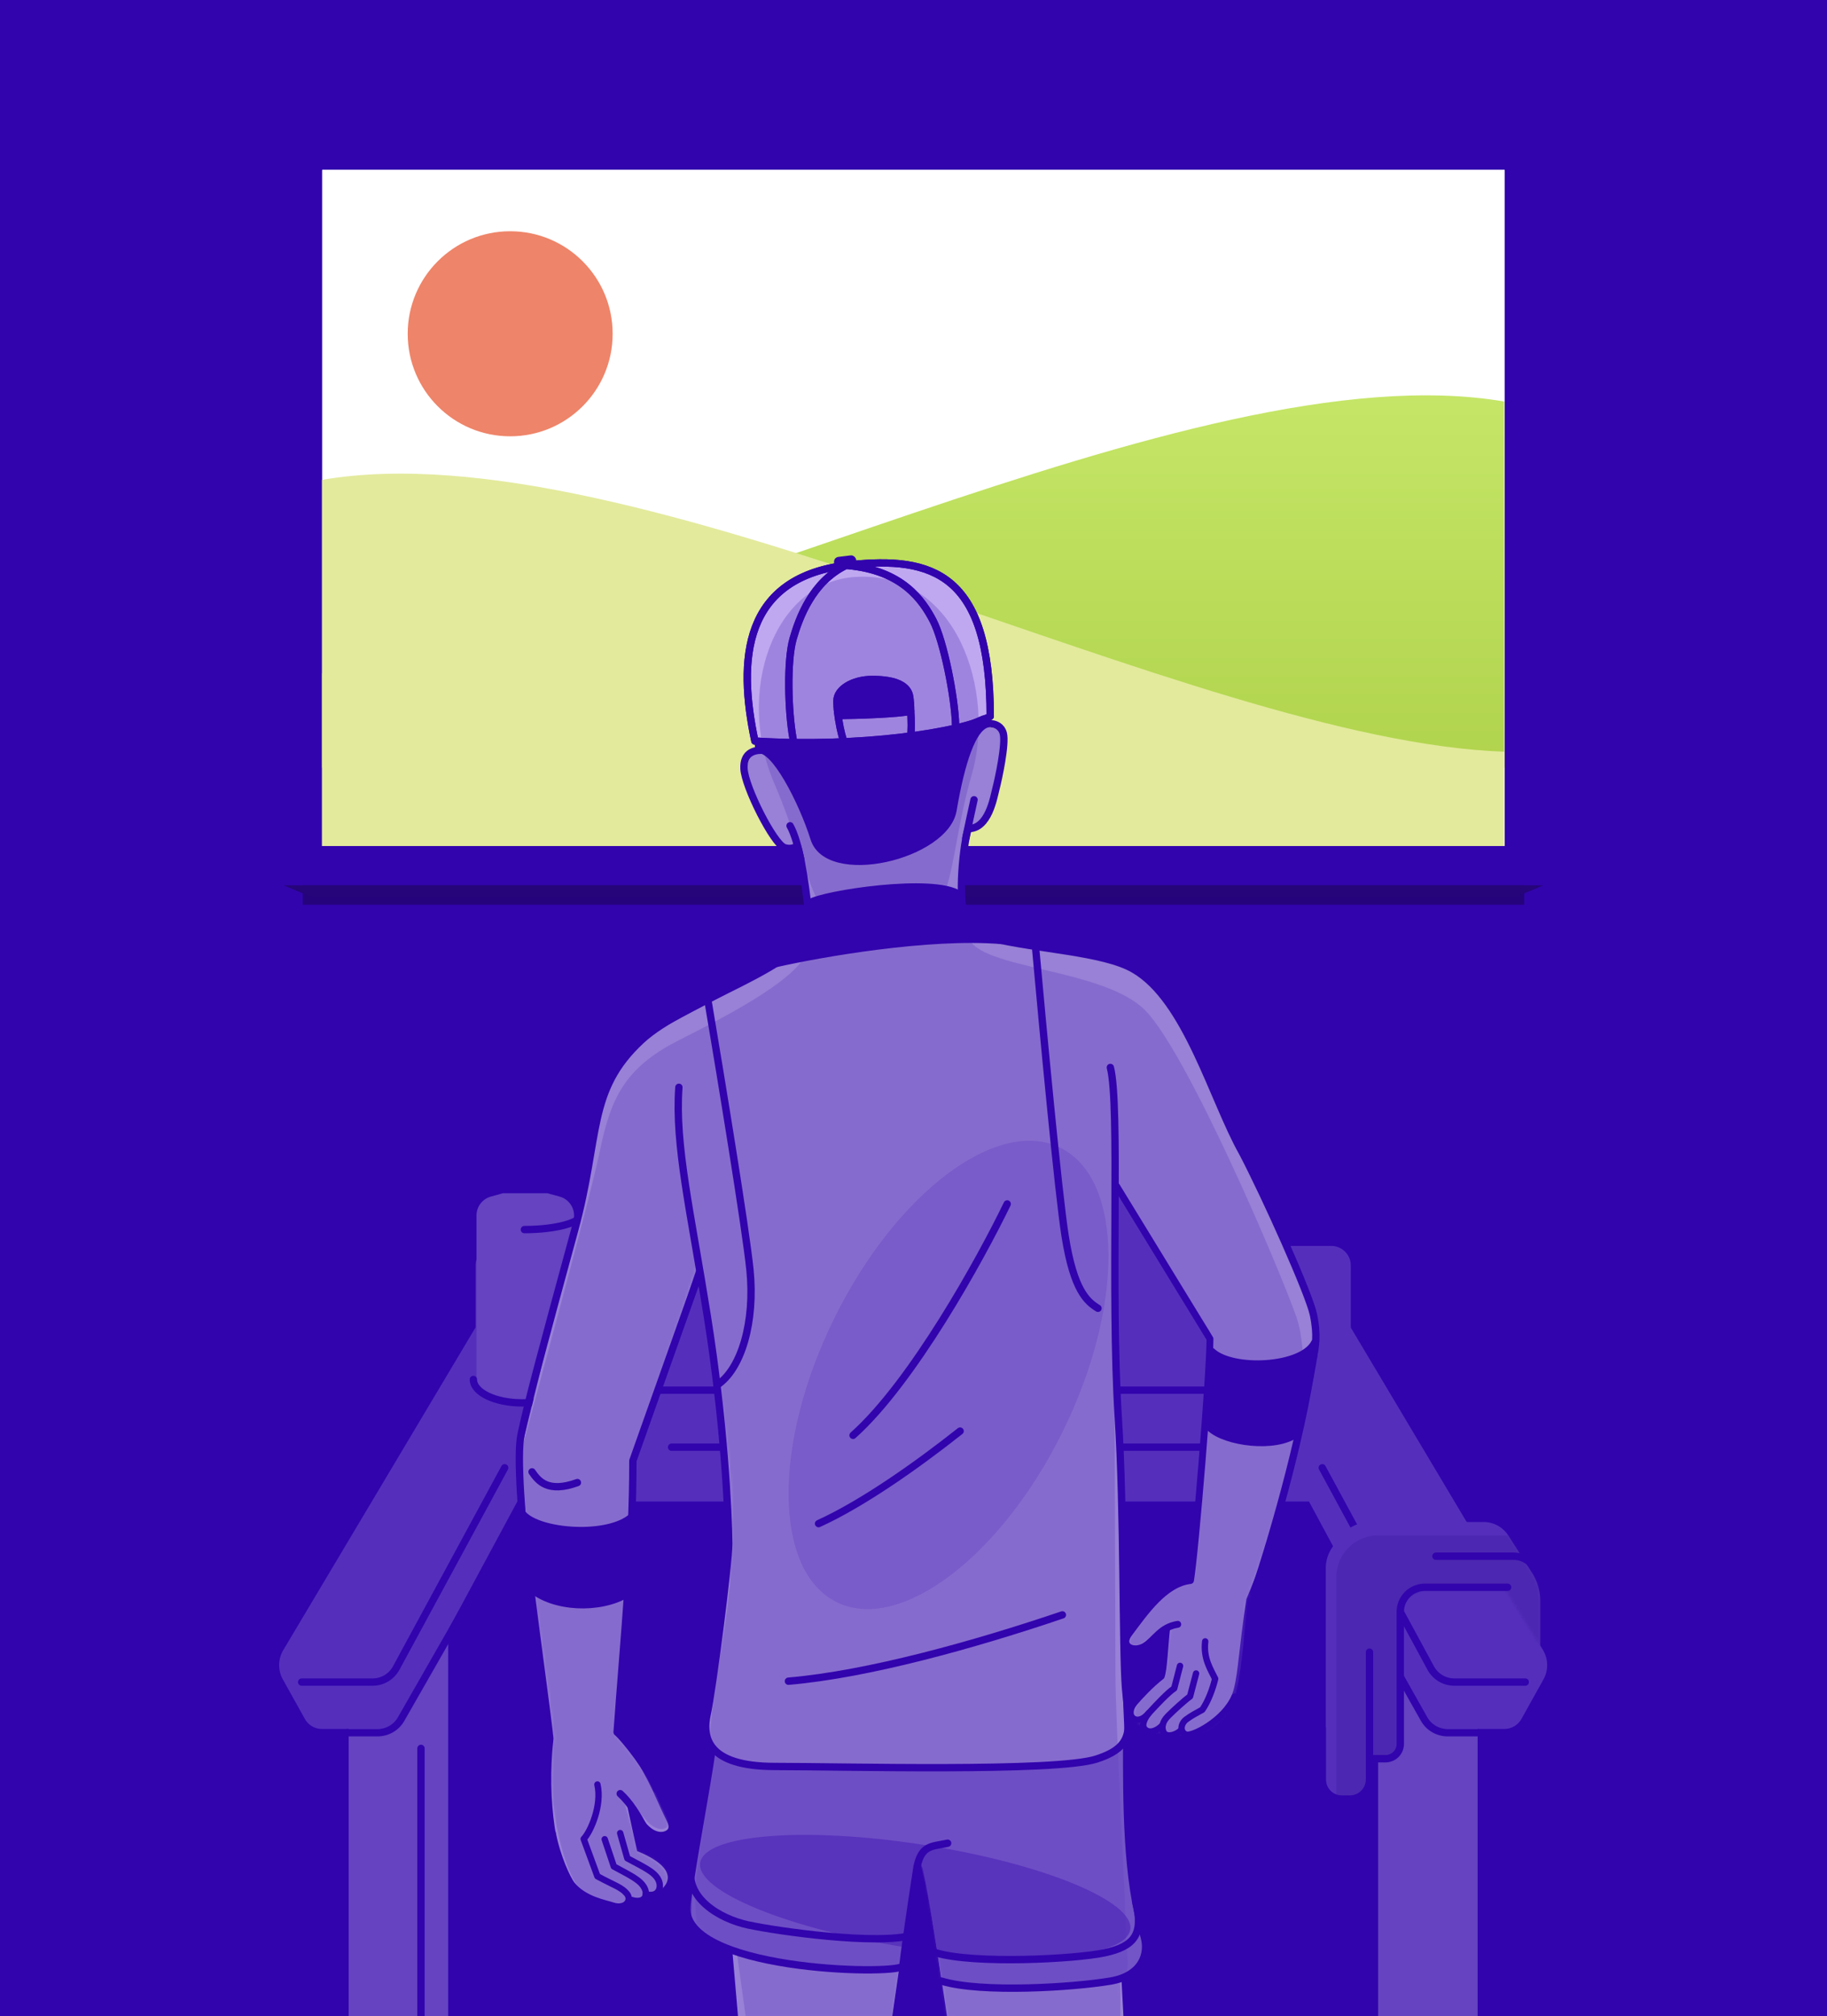<svg viewBox="0 0 671 740" fill="none" height="740" width="671" xmlns="http://www.w3.org/2000/svg">
  <path d="M0 0h671v740H0z" fill="#3204AD"></path>
  <g opacity=".5" filter="url(#a)">
    <path d="M111.192 55.191h448.616v276.901H111.192z" fill="#16024D"></path>
  </g>
  <path d="M104 324.9h463l-10.788 4.496H114.788L104 324.9Z" fill="#250579"></path>
  <path d="M104 47.999h463V324.9H104z" fill="#3204AD"></path>
  <g opacity=".5" filter="url(#c)" clip-path="url(#b)">
    <path d="M118.384 62.384h434.231V310.516H118.384V62.384Z" fill="#fff"></path>
  </g>
  <path d="M118.384 62.384h434.231v248.132H118.384z" fill="#fff"></path>
  <path d="M118.307 62.384h434.231v248.132H118.307z" fill="#fff"></path>
  <ellipse ry="37.635" rx="37.635" fill="#EE8469" cy="122.513" cx="187.373"></ellipse>
  <path d="M552.503 147.389v134.377H118.272V247.16c115.526-4.045 318.706-119.546 434.231-99.771Z" fill="url(#d)"></path>
  <path d="M118.272 176.131v134.404h434.231v-34.613c-115.525-4.046-318.706-119.57-434.231-99.791Z" fill="#E3EA9C"></path>
  <g clip-path="url(#e)">
    <path d="M128.057 569.463h36.557v171.489H128.057z" fill="#6543C1"></path>
    <path d="M174.646 464.518c0-3.976 3.224-7.2 7.2-7.2h34.812l6.327-24.172c.83-3.167 3.691-5.376 6.966-5.376h111.731v123.369H189.995l-42.959 79.7c-1.257 2.331-3.691 3.784-6.338 3.784h-22.444a7.2 7.2 0 0 1-6.289-3.694l-8.072-14.482a10.799 10.799 0 0 1 .157-10.789l70.596-118.404v-22.736Z" fill="#552FBC"></path>
    <path d="M110.799 617.416h26.031a9.899 9.899 0 0 0 8.704-5.183l39.819-73.479" stroke-width="2.7" stroke-linejoin="round" stroke-linecap="round" stroke="#3204AD"></path>
    <path d="M542.692 569.463h-36.557v171.489h36.557z" fill="#6543C1"></path>
    <path d="M496.103 464.518c0-3.976-3.224-7.2-7.2-7.2h-34.812l-6.327-24.172c-.83-3.167-3.691-5.376-6.966-5.376H329.067v123.369h151.687l42.959 79.7c1.257 2.331 3.691 3.784 6.338 3.784h22.444c2.612 0 5.018-1.414 6.289-3.694l8.072-14.481a10.798 10.798 0 0 0-.158-10.79l-70.595-118.37v-22.77Z" fill="#552FBC"></path>
    <path clip-rule="evenodd" d="M180.294 439.202c-3.125.859-5.291 3.701-5.291 6.942v59.732c.004 4.75 8.025 8.6 17.919 8.6s17.915-3.85 17.919-8.6V446.161c0-3.249-2.176-6.095-5.311-6.948l-4.622-1.256H184.82l-4.526 1.245Z" fill-rule="evenodd" fill="#6543C1"></path>
    <path d="M209.697 506.337c0 4.752-8.023 8.604-17.919 8.604s-17.919-3.852-17.919-8.604M240.958 510.274h203.4M246.654 531.196h203.4M213.767 445.474c0 3.23-9.481 5.85-21.177 5.85" stroke-width="2.7" stroke-linecap="round" stroke="#3204AD"></path>
    <path d="M184.828 430.629c0-1.988 1.611-3.6 3.6-3.6h8.99c1.989 0 3.6 1.612 3.6 3.6v7.225h-16.19v-7.225Z" fill="#3204AD"></path>
    <path d="M127.616 635.991h11.098c3.551 0 6.83-1.901 8.593-4.983l22.594-39.489M560.182 617.416h-26.031a9.899 9.899 0 0 1-8.704-5.183l-39.819-73.479" stroke-width="2.7" stroke-linejoin="round" stroke-linecap="round" stroke="#3204AD"></path>
    <path d="M523.915 583.9h29.123l12.62 20.202v-16.565c0-3.588-1.022-7.101-2.945-10.13l-8.72-13.736c-1.982-3.12-5.421-5.011-9.118-5.011h-41.691c-4.116 0-8.007 1.878-10.568 5.1l-2.765 3.478a13.5 13.5 0 0 0-2.932 8.401v77.521c0 3.976 3.224 7.2 7.2 7.2h2.989c2.982 0 5.4-2.418 5.4-5.4v-8.334h5.207c3.479 0 6.3-2.82 6.3-6.3V593.8c0-5.467 4.432-9.9 9.9-9.9Z" fill="#552FBC"></path>
    <mask style="mask-type:alpha" maskUnits="userSpaceOnUse" y="558" x="486" height="103" width="80" id="f">
      <path d="M523.915 583.901h29.123l12.62 20.202v-16.565c0-3.588-1.022-7.101-2.945-10.13l-8.72-13.736c-1.982-3.12-5.421-5.011-9.118-5.011h-42.656c-8.45 0-15.3 6.85-15.3 15.3v79.2c0 3.976 3.224 7.2 7.2 7.2h2.989c2.982 0 5.4-2.418 5.4-5.4v-8.333h5.207c3.479 0 6.3-2.821 6.3-6.3v-46.527c0-5.467 4.432-9.9 9.9-9.9Z" fill="#BFA8F0"></path>
    </mask>
    <g opacity=".35" mask="url(#f)" filter="url(#g)">
      <path d="M490.798 578.892v92.093c0 3.977 3.224 7.2 7.2 7.2h23.332v-53.49c0-5.468 4.432-9.9 9.9-9.9h48.29v-19.361c0-3.588-1.021-7.102-2.944-10.131l-10.603-16.7a10.8 10.8 0 0 0-9.118-5.011h-50.757c-8.45 0-15.3 6.85-15.3 15.3Z" fill="#3C189D"></path>
    </g>
    <path d="M542.692 635.991h-11.055c-3.574 0-6.87-1.926-8.625-5.04l-8.635-15.325M154.611 641.753v98.789" stroke-width="2.7" stroke-linejoin="round" stroke-linecap="round" stroke="#3204AD"></path>
    <path d="M502.974 606.437v46.724c0 3.976-3.223 7.2-7.2 7.2h-2.946c-3.976 0-7.2-3.224-7.2-7.2v-18.862M527.372 571.204h28.523c2.984 0 5.775 1.48 7.45 3.951l2.801 4.133M553.697 582.621h-30.414c-4.97 0-9 4.029-9 9v48.512c-.001 2.982-2.418 5.4-5.4 5.4h-4.805" stroke-width="2.7" stroke-linecap="round" stroke="#3204AD"></path>
    <path d="M276.077 245.665c1.213-21.817 27.536-30.835 36.322-33.259 14.975-3.551 43.169 5.863 46.9 22.918 2.984 13.644 3.251 27.183 3.784 31.624 1.698.026 4.296.7 5.007 3.304.888 3.256-5.007 33.387-8.791 34.366-1.416.366-2.344 0-4.123 0-.522 9.568-3.507 25.392-.93 33.981 3.552 11.84 51.545 4.562 66.937 20.25 15.392 15.688 55.518 104.79 62.326 124.03 1.882 14.457-6.117 56.96-25.759 104.093-5.335 34.77-1.157 36.468-16.745 47.355-4.17 1.953-10.585 2.207-15.214 1.182-1.63-.36-3.577-.595-4.919-1.182-1.119-.49-1.73-1.839-2.507-2.46-1.411-1.128-2.606-1.598-2.98-2.506-1.318-3.205 4.43-10.379 11.283-14.839 2.365-4.307 1.575-10.596 2.719-17.839-5.266 4.49-12.801 11.839-14.775 6.48-1.011-2.744 11.59-22.336 23.221-22.336l6.432-92.011-35.281-54.704c0 57.44 3.088 158.781 3.088 172.424 0 17.055 3.313 91.777 7.505 107.188 2.309 8.49-3.009 11.446-7.65 13.622l.725 13.606h-64.71s-7.722-52.671-9.21-55.643c-1.488-2.971-2.942-1.195-2.942-1.195l-8.228 56.838h-56.444l-2.135-24.665c-3.47 0-15.315-4.913-15.084-11.164.29-7.815-.928-10.375 6.232-52.141 1.646-9.602-.346-15.087 0-18.793 3.251-34.802 7.735-46.717 7.473-78.807-.231-28.405-9.075-76.208-10.812-92.801l-24.062 74.272c0 44.043-3.807 66.378-7.333 98.7 5.952 5.707 11.356 14.756 16.244 25.91 3.2 7.3 4.313 8.206 3.778 9.664-.426 1.163-4.322 3.101-8.747-2.588-2.453-3.154-5.035-7.24-6.905-8.379l4.213 19.283c22.978 9.407 6.028 19.274-8.583 19.274-4.019 0-13.328-4.605-15.727-8.202-4.793-7.186-9.084-29.052-6.375-52.432-1.912-18.168-13.912-99.029-11.489-107.816 3.636-13.938 23.332-94.854 27.271-113.943s2.065-26.795 27.506-40.825c19.342-10.666 48.354-23.598 50.364-34.319.548-2.923.464-22.397-4.193-31.182-1.065.362-1.488.552-2.567.912-5.422 1.807-9.059-10.43-14.11-21.794-3.879-8.726 0-12.474 1.782-12.474-.404-3.03-2.753-13.524-1.782-30.977Z" fill="#9881D6"></path>
    <path d="M253.552 703.158c-1.221-5.09 5.663-42.134 8.716-61.643 4.616 5.641 17.965 7.918 25.807 7.289 33.489-.525 97.237-.355 104.802-.985 7.565-.63 15.863-2.398 20.789-8.506 0 24.22 3.699 62.83 5.432 70.71 2.167 9.85-1.615 14.037-6.737 16.598-5.122 2.561-30.029 2.801-42.637 2.801-10.086 0-19.843-1.605-23.62-1.605-1.781-11.537-5.875-37.256-7.986-43.56-1.84 0-1.3-.413-2.059-.413l-5.872 38.306c-6.447 0-18.486.004-32.793.004-38.171-4.58-42.315-12.633-43.842-18.996Z" fill-opacity=".7" fill="#6543C1"></path>
    <mask style="mask-type:alpha" maskUnits="userSpaceOnUse" y="206" x="190" height="536" width="294" id="h">
      <path d="M274.622 242.98c1.213-21.817 28.88-33.026 37.665-35.45 14.975-3.551 43.281 10.739 47.012 27.794 2.985 13.644 3.415 25.201 3.948 29.642 1.699.026 5.255 2.508 5.965 5.113.888 3.256-6.129 33.56-9.913 34.539-1.416.366-2.344 0-4.123 0-.522 9.568-2.006 24.266.571 32.856 3.552 11.84 51.283 7.078 66.675 22.766 15.392 15.688 52.107 99.706 58.915 118.946 6.808 19.24-6.415 61.909-23.746 109.501 0 25.015-2.778 40.552-15.249 46.394-9.09 4.258-24.093-.042-25.96-4.581-1.319-3.205 3.401-10.354 10.412-14.577 2.365-4.307 1.403-12.433 3.177-18.385-6.771 4.919-15.533 10.364-15.533 4.919 2.219-8.617 15.533-21.822 23.37-21.822l7.188-88.289-35.774-56.354c0 57.44 4.208 156.19 4.208 169.834 0 17.055 1.44 82.17 6.248 104.66 1.84 8.604-3.406 15.013-8.082 15.013l1.086 16.441-64.847-.988s-7.678-52.727-9.167-55.699c-1.488-2.971-2.336-3.055-2.336-3.055l-8.447 58.754h-56.794l-2.157-25.145c-3.469 0-15.329-8.486-15.097-14.738.289-7.814-.866-6.321 6.294-48.087 1.646-9.602-.346-15.087 0-18.793 3.251-34.802 8.901-47.961 8.64-80.05-.232-28.406-10.242-74.965-11.978-91.558l-24.366 73.942c1.35 9.227.846 41.2-2.395 66.004-3.242 24.805-4.19 27.599-3.626 34.545 3.423 3.763 11.125 12.474 16.013 23.627 3.199 7.3 3.329 9.036 2.794 10.494-.426 1.163-4.322 3.101-8.747-2.588-2.453-3.154-4.564-6.767-6.434-7.906l4.157 18.819c22.583 9.653 5.83 19.69-8.781 19.69-4.019 0-13.205-4.427-15.605-8.024-4.793-7.185-9.181-31.961-6.47-53.379-1.72-19.585-15.353-101.124-12.93-109.911 3.636-13.938 24.735-92.481 28.674-111.57s10.302-30.906 29.997-40.905c19.695-9.999 45.864-23.518 47.874-34.239.548-2.923.463-22.397-4.194-31.182-1.065.362-1.488.552-2.567.912-5.421 1.807-9.059-10.43-14.11-21.794-3.879-8.726 0-12.474 1.783-12.474-.405-3.03-4.209-16.209-3.238-33.662Z" fill="#9881D6"></path>
    </mask>
    <g opacity=".35" mask="url(#h)" filter="url(#i)">
      <path d="M249.074 381.959c19.694-9.999 45.863-23.519 47.873-34.239 24.386-7.27 42.93-7.64 58.8-3.707 3.552 11.84 49.522 11.214 64.914 26.902 15.392 15.688 48.635 93.18 55.443 112.42 6.808 19.24-.312 69.313-18.072 106.905-1.693 14.637-2.709 40.183-10.741 43.946-9.09 4.258-25.807 4.301-31.043-2.057-5.236-6.358 3.836-13.169 10.846-17.392 0-5.61.097-11.626 1.87-17.578-4.391.8-14.399 11.803-14.399 6.358 2.805-11.407 17.515-22.775 23.002-23.563l6.919-88.827-35.264-48.595c0 57.44.447 158.562.447 172.205 0 17.055 3.761 82.835 3.761 93.833 0 8.799 2.71 16.374-1.967 16.374v21.229l-63.521 1.318s-7.309-51.132-8.798-54.103c-1.488-2.972-3.807-7.254-3.807-7.254l-8.803 61.357-51.826-1.318-4.408-31.624c-3.469 0-14.846-2.07-14.614-8.322.289-7.814-2.715-4.94 4.445-46.706 1.646-9.602-.346-15.086 0-18.793 3.251-34.802 8.901-47.96 8.639-80.05-.231-28.405-10.241-74.964-11.978-91.558l-24.993 66.233c1.35 9.226.52 48.612-2.722 73.416-3.241 24.804-3.602 20.167-3.037 27.113 3.423 3.762 10.82 13.341 15.708 24.495 3.2 7.3 4.313 8.206 3.778 9.664-.426 1.163-4.322 3.101-8.747-2.588-2.453-3.154-5.661-5.111-7.532-6.25l4.84 17.154c22.978 9.407 7.06 20.569-7.551 20.569-4.019 0-12.678-4.059-15.077-7.656-4.793-7.185-10.968-30.745-8.257-52.163-1.72-19.584-14.073-97.935-11.65-106.722 3.636-13.938 24.836-90.919 28.775-110.008s9.052-30.419 28.747-40.418Z" fill="#6543C1"></path>
    </g>
    <path d="M312.272 207.303c-39.72 4.18-41.355 35.031-35.03 64.708 37.53 2.425 76.223-3.081 86.44-9.081 0-52.706-21.449-58.779-51.41-55.627Z" stroke-width="2.7" stroke-linejoin="round" stroke-linecap="round" stroke="#3204AD" fill="#BFA8F0"></path>
    <rect transform="rotate(-6.964 306.101 204.628)" rx="1.8" fill="#3204AD" y="204.628" x="306.101" height="4.452" width="8.168"></rect>
    <path d="M307.558 260.593c.492 4.929 1.438 8.704 1.997 10.508M334.352 259.723c.495 4.928.317 8.817.127 10.695M310.424 207.677c-11.979 5.934-16.857 18.798-19.153 26.833-2.296 8.036-1.868 26.484 0 36.679M311.236 207.561c20.172 1.775 27.573 12.824 31.455 20.225 3.881 7.401 8.033 28.149 8.277 38.511" stroke-width="2.7" stroke-linejoin="round" stroke-linecap="round" stroke="#3204AD"></path>
    <path d="M307.376 257.232c0 .734 0 3.799.642 5.4 5.727 0 22.49-.532 26.461-1.601 0-1.943-.188-4.137-.395-5.409-.61-3.754-4.725-6.229-13.71-6.229-7.279-.001-12.998 3.642-12.998 7.839v0Z" stroke-width="2.7" stroke-linejoin="round" stroke-linecap="round" stroke="#3204AD" fill="#3204AD"></path>
    <mask style="mask-type:alpha" maskUnits="userSpaceOnUse" y="205" x="191" height="536" width="292" id="j">
      <path d="M273.688 245.103c1.213-21.817 11.122-33.756 38.048-38.44 14.975-3.552 41.293 0 47.563 28.66 2.984 13.644 3.251 27.182 3.783 31.624 1.699.026 4.297.699 5.008 3.304.888 3.256-5.008 33.387-8.791 34.365-1.416.367-2.344 0-4.123 0-.522 9.569-2.006 24.267.571 32.856 3.552 11.84 45.238 6.196 60.63 21.884 15.392 15.688 57.976 101.2 64.784 120.44 6.808 19.24-6.284 73.497-24.044 111.089-1.781 18.032 1.814 35.406-17.178 44.302-9.09 4.258-22.224.72-24.091-3.819-1.319-3.204.591-8.53 7.601-12.753 2.365-4.308 4.957-15.322 6.731-21.274-5.505 5.254-16.577 10.039-16.8 4.854.032 1.536.049 2.757.049 3.63 0 17.054 9.427 93.013 9.427 104.011 0 8.799-4.803 18.086-9.479 18.086l.482 13.028h-64.052s-9.716-53.032-11.204-56.004c-1.488-2.971-2.045-1.394-2.045-1.394l-10.024 57.398h-56.235v-17.319c-3.469 0-17.826-7.543-17.595-13.795.289-7.814.267-15.09 7.427-56.855 1.646-9.603-.347-15.087 0-18.794 3.25-34.802 8.901-47.96 8.639-80.05-.231-28.405-10.241-74.964-11.978-91.558l-24.302 73.095c1.351 9.226-.172 41.75-3.413 66.554-3.241 24.804-4.054 26.458-3.489 33.404 3.423 3.763 11.16 13.46 16.048 24.614 3.199 7.3 4.312 8.206 3.778 9.664-.426 1.163-4.323 3.1-8.748-2.588-2.452-3.154-5.66-5.111-7.531-6.25l4.839 17.154c22.978 9.407 8.656 21.589-5.954 21.589-4.02 0-14.275-5.079-16.674-8.676-4.793-7.185-10.064-30.082-7.353-51.5-1.72-19.584-15.112-103.415-12.689-112.202 3.636-13.938 23.834-92.025 27.773-111.114s10.301-30.906 29.996-40.905c19.695-9.999 45.864-23.519 47.874-34.239.548-2.923.464-22.398-4.194-31.183-1.064.363-1.487.553-2.567.913-5.421 1.807-9.058-10.431-14.11-21.794-3.879-8.727 0-12.475 1.783-12.475-.404-3.03-5.141-14.084-4.171-31.537Z" fill="#9881D6"></path>
    </mask>
    <g opacity=".35" mask="url(#j)" filter="url(#k)">
      <path d="M314.16 211.772c-30.095 1.813-44.292 42.34-29.658 76.097 14.634 33.757 13.027 59.367 40.584 56.195 27.557-3.172 21.789-25.211 31.805-59.707 8.78-30.242-5.114-74.85-42.731-72.585Z" fill="#6543C1"></path>
    </g>
    <path d="m439.282 614.253-2.209 8.425c-1.867 1.33-5.992 5.057-8.107 7.206-2.115 2.148-2.342 4.049-1.75 5.689.918 2.542 5.01 1.269 6.72-.685" stroke-width="2.34" stroke-linejoin="round" stroke-linecap="round" stroke="#3204AD"></path>
    <path d="M307.376 257.231c0 .734 0 3.799.642 5.4 5.615 0 22.377-.645 26.461-1.601 0-1.943-.188-4.136-.395-5.409-.61-3.754-4.725-6.229-13.71-6.229-7.279-.001-12.998 3.642-12.998 7.839Z" fill="#3204AD"></path>
    <path d="M307.558 260.593c.492 4.929 1.438 8.704 1.997 10.508M334.352 259.723c.495 4.928.317 8.817.127 10.695M310.424 207.677c-11.979 5.934-16.857 18.798-19.153 26.833-2.296 8.036-1.868 26.484 0 36.679M311.236 207.561c20.172 1.775 27.573 12.824 31.455 20.225 3.881 7.401 8.033 28.149 8.277 38.511" stroke-width="2.7" stroke-linejoin="round" stroke-linecap="round" stroke="#3204AD"></path>
    <path d="M307.377 257.231c0 .734 0 3.799.642 5.4 5.727 0 22.489-.532 26.461-1.601 0-1.943-.189-4.136-.396-5.409-.609-3.754-4.725-6.229-13.709-6.229-7.279-.001-12.998 3.642-12.998 7.839v0ZM300.631 559.251c16.108-7.306 36.079-21.378 51.989-33.966M289.566 617.089c29.151-2.474 68.445-13.438 100.615-24.343M260.16 368.187c4.443 26.24 13.716 82.547 15.267 97.851 1.939 19.129-3.113 36.481-12.082 42.372" stroke-width="2.7" stroke-linejoin="round" stroke-linecap="round" stroke="#3204AD"></path>
    <path d="m433.391 611.471-2.141 8.268c-2.234 1.434-6.636 6.127-8.896 8.591-2.26 2.463-2.863 4.774-2.285 5.83 1.126 2.06 4.097 1.957 6.927-.954" stroke-width="2.34" stroke-linejoin="round" stroke-linecap="round" stroke="#3204AD"></path>
    <path d="M380.401 348.552c2.516 27.896 8.249 89.145 10.786 105.13 3.171 19.981 8.019 24.051 12.069 26.526M413.79 638.922c0 22.001-.193 50.931 6.297 71.407 2.193 6.918-.819 14.9-12.222 16.831-13.441 2.275-47.409 4.502-62.128 0M256.863 467.297l-24.42 68.835c0 33.585-3.448 66.705-5.794 99.671 2.693 2.243 12.29 14.353 14.499 20.842" stroke-width="2.7" stroke-linejoin="round" stroke-linecap="round" stroke="#3204AD"></path>
    <path d="M261.501 642.282c-2.195 15.501-6.914 39.597-9.24 56.67-3.328 24.417 75.97 26.134 79.292 22.785 1.434-11.953 5.259-36.576 5.259-36.576 1.702-7.941 5.324-7.366 11.236-8.606" stroke-width="2.7" stroke-linecap="round" stroke="#3204AD"></path>
    <path d="M369.92 441.907c-9.768 20.199-34.768 65.463-56.623 84.934M279.653 275.37c-3.206 0-6.633 1.32-6.413 6.706.275 6.732 10.956 27.753 14.868 29.057 1.759.586 3.444.263 4.735-.605 1.819 4.988 4.617 25.242 4.26 29.602-1.197 14.637-45.307 26.616-61.545 41.669-20.025 18.562-15.075 35.1-24.493 69.669-11.393 41.824-17.065 62.621-19.72 75.186-3.233 15.296 7.471 93.617 9.437 110.134" stroke-width="2.7" stroke-linejoin="round" stroke-linecap="round" stroke="#3204AD"></path>
    <path d="m410.1 435.413 34.287 56.009c0 12.58-5.414 78.479-7.157 88.705-9.43 1.095-16.545 11.382-22.552 19.433-3.586 4.807 1.709 7.106 5.69 4.674 3.98-2.433 5.791-7.011 12.192-8.027" stroke-width="2.52" stroke-linejoin="round" stroke-linecap="round" stroke="#3204AD"></path>
    <path d="M249.335 399.091c-1.53 21.313 4.348 45.63 10.467 84.182 6.119 38.553 7.721 71.007 7.849 83.374 0 7.236-5.98 53.741-7.898 62.372-1.918 8.632-.192 19.373 24.936 19.373 25.127 0 102.998 2.087 117.959-2.708 14.962-4.796 11.879-11.948 10.729-25.95-1.151-14.002-.48-64.982-2.667-99.473-2.912-45.942.727-114.502-2.912-128.449" stroke-width="2.7" stroke-linecap="round" stroke="#3204AD"></path>
    <path d="M367.921 345.202c-26.713-2.267-66.887 4.815-83.058 8.49 12.322-7.127 13.245-7.443 12.576-22.301 4.749-3.165 45.588-9.496 54.928-3.006 4.128 15.389 1.741 13.93 15.554 16.817Z" stroke-width="2.7" stroke-linejoin="round" stroke-linecap="round" stroke="#3204AD" fill="#3204AD"></path>
    <path d="M297.708 308.177c-4.256-13.501-14.523-33.435-19.871-31.6-2.366-8.608.345-1.818 45.938-4.882 37.502-2.52 39.319-16.201 39.319-4.757-4.651 1.137-8.729 12.799-11.774 30.71-3.044 17.911-47.925 28.575-53.612 10.529Z" fill="#3204AD"></path>
    <path d="M230.297 585.014c-10.092 5.984-27.117 5.259-35.47-2.069-1.06-6.369-1.293-15.331-2.856-27.192 5.884 6.896 31.495 8.801 40.188.941 0 7.366-1.39 24.385-1.862 28.32ZM476.333 526.151c-7.993 5.842-26.169 3.261-31.849-2.012 0-4 .576-21.693.576-28.066 7.466 7.102 33.237 5.97 37.83-3.298 0 7.071-5.178 28.612-6.557 33.376Z" stroke-width="2.7" stroke-linejoin="round" stroke-linecap="round" stroke="#3204AD" fill="#3204AD"></path>
    <path d="M253.838 685.274c-2.103 11.311 10.148 18.969 21.003 21.295 10.821 2.319 47.387 7.519 60.535 3.694" stroke-width="2.7" stroke-linejoin="round" stroke-linecap="round" stroke="#3204AD"></path>
    <path d="m416.233 355.699.667-1.173-.667 1.173Zm40.1 67.398 1.196-.626-.01-.02-.011-.019-1.175.665Zm24.724 74.902c-.131.734.358 1.435 1.092 1.565.735.131 1.435-.358 1.566-1.093l-2.658-.472ZM363.49 345.609c8.728 2.13 19.146 3.403 28.611 4.917 9.582 1.532 18.111 3.3 23.464 6.346l1.335-2.346c-5.848-3.328-14.873-5.148-24.373-6.667-9.618-1.537-19.81-2.778-28.397-4.873l-.64 2.623Zm52.075 11.263c9.382 5.338 16.521 16.98 22.736 30.029 3.091 6.49 5.911 13.231 8.663 19.606 2.741 6.351 5.418 12.348 8.194 17.255l2.35-1.33c-2.696-4.765-5.321-10.636-8.065-16.995-2.735-6.336-5.585-13.148-8.705-19.697-6.205-13.029-13.644-25.415-23.838-31.214l-1.335 2.346Zm39.572 66.851c4.266 8.15 10.358 21.051 15.59 32.888 2.615 5.916 5.01 11.554 6.851 16.191 1.857 4.676 3.107 8.229 3.487 10.032l2.642-.557c-.435-2.066-1.777-5.832-3.619-10.472-1.858-4.679-4.268-10.351-6.891-16.286-5.245-11.865-11.364-24.825-15.668-33.048l-2.392 1.252Zm25.928 59.111c1.573 7.472.664 11.384-.008 15.165l2.658.472c.685-3.854 1.676-8.191-.008-16.194l-2.642.557Z" fill="#3204AD"></path>
    <path d="M417.181 698.218c2.907 11.787-.636 16.241-11.491 18.567-10.821 2.319-47.833 4.238-61.971 0" stroke-width="2.7" stroke-linejoin="round" stroke-linecap="round" stroke="#3204AD"></path>
    <path d="M219.413 655.002c1.777 7.603-2.507 17.335-5.04 19.988l5.04 13.708c6.108 3.313 8.802 3.969 10.79 6.371 1.987 2.402-.384 5.848-5.051 4.412-2.744-.974-10.498-2.075-15.189-7.841-1.593-2.234-5.221-9.735-6.991-18.763" stroke-width="2.34" stroke-linejoin="round" stroke-linecap="round" stroke="#3204AD"></path>
    <path d="m222.089 675.097 3.356 10.009c6.108 3.313 9.775 4.952 11.243 7.888s-.167 5.79-4.719 4.404" stroke-width="2.34" stroke-linejoin="round" stroke-linecap="round" stroke="#3204AD"></path>
    <path d="m227.771 672.844 2.628 9.246c6.108 3.313 9.92 4.941 11.388 7.877s-.052 6.675-4.604 5.29M442.635 602.474c-.736 6.216 1.944 10.199 3.654 13.718-.892 3.761-2.646 8.406-4.708 11.362-2.086 1.193-3.923 2.074-5.933 3.584-2.009 1.51-2.505 4.6 0 5.583 2.097.726 13.76-4.933 17.785-13.961" stroke-width="2.34" stroke-linejoin="round" stroke-linecap="round" stroke="#3204AD"></path>
    <path d="M312.272 207.302c-39.72 4.18-41.355 35.031-35.03 64.708 37.53 2.425 76.223-3.081 86.44-9.081 0-52.706-21.449-58.779-51.41-55.627ZM361.891 265.743c2.663-.499 5.733.322 6.575 3.412 1.052 3.862-1.831 17.062-2.663 20.224-.832 3.163-2.667 14.927-10.213 14.752-1.579 4.738-4.284 25.918-.774 34.517" stroke-width="2.7" stroke-linejoin="round" stroke-linecap="round" stroke="#3204AD"></path>
    <path d="M227.785 658.37c3.618 3.267 6.396 8.028 8.636 12.137 2.8 5.135 8.752 4.551 10.736 1.517M482.416 495.05c-2.173 24.042-14.419 67.904-21.973 89.694" stroke-width="2.7" stroke-linecap="round" stroke="#3204AD"></path>
    <path d="M428.513 598.135c-.643 5.506-.995 14.882-1.968 17.214-3.91 2.999-8.074 7.505-9.849 9.608-1.775 2.102-1.823 4.355-.948 5.355 1.547 1.769 4.169.952 6.112-1.489" stroke-width="2.34" stroke-linejoin="round" stroke-linecap="round" stroke="#3204AD"></path>
    <path d="M354.695 307.661c.984-4.802 2.435-11.402 3.038-14.102M294.114 315.48c-.874-4.268-2.284-9.47-3.953-12.375M195.399 540.257c2.293 3.34 5.82 7.858 16.667 3.929" stroke-width="2.7" stroke-linecap="round" stroke="#3204AD"></path>
    <ellipse ry="1.148" rx="6.354" fill="#3204AD" cy="427.769" cx="192.923"></ellipse>
    <g opacity=".15" filter="url(#l)">
      <ellipse transform="rotate(26.211 348.353 504.675)" ry="92.965" rx="46.821" fill="#3204AD" cy="504.675" cx="348.353"></ellipse>
    </g>
    <g opacity=".36" filter="url(#m)">
      <ellipse transform="rotate(98.819 336.14 695.992)" ry="79.931" rx="19.087" fill="#3204AD" cy="695.992" cx="336.14"></ellipse>
    </g>
  </g>
  <defs>
    <filter filterUnits="userSpaceOnUse" color-interpolation-filters="sRGB" y="30.019" x="86.019" height="327.247" width="498.961" id="a">
      <feFlood result="BackgroundImageFix" flood-opacity="0"></feFlood>
      <feBlend result="shape" in2="BackgroundImageFix" in="SourceGraphic"></feBlend>
      <feGaussianBlur stdDeviation="12.586" result="effect1_foregroundBlur_3979_70268"></feGaussianBlur>
    </filter>
    <filter filterUnits="userSpaceOnUse" color-interpolation-filters="sRGB" y="30.019" x="86.019" height="312.862" width="498.961" id="c">
      <feFlood result="BackgroundImageFix" flood-opacity="0"></feFlood>
      <feBlend result="shape" in2="BackgroundImageFix" in="SourceGraphic"></feBlend>
      <feGaussianBlur stdDeviation="16.183" result="effect1_foregroundBlur_3979_70268"></feGaussianBlur>
    </filter>
    <filter filterUnits="userSpaceOnUse" color-interpolation-filters="sRGB" y="549.192" x="476.398" height="143.394" width="117.522" id="g">
      <feFlood result="BackgroundImageFix" flood-opacity="0"></feFlood>
      <feBlend result="shape" in2="BackgroundImageFix" in="SourceGraphic"></feBlend>
      <feGaussianBlur stdDeviation="7.2" result="effect1_foregroundBlur_3979_70268"></feGaussianBlur>
    </filter>
    <filter filterUnits="userSpaceOnUse" color-interpolation-filters="sRGB" y="327.124" x="176.838" height="434.767" width="316.212" id="i">
      <feFlood result="BackgroundImageFix" flood-opacity="0"></feFlood>
      <feBlend result="shape" in2="BackgroundImageFix" in="SourceGraphic"></feBlend>
      <feGaussianBlur stdDeviation="7.2" result="effect1_foregroundBlur_3979_70268"></feGaussianBlur>
    </filter>
    <filter filterUnits="userSpaceOnUse" color-interpolation-filters="sRGB" y="197.289" x="264.299" height="161.44" width="109.534" id="k">
      <feFlood result="BackgroundImageFix" flood-opacity="0"></feFlood>
      <feBlend result="shape" in2="BackgroundImageFix" in="SourceGraphic"></feBlend>
      <feGaussianBlur stdDeviation="7.2" result="effect1_foregroundBlur_3979_70268"></feGaussianBlur>
    </filter>
    <filter filterUnits="userSpaceOnUse" color-interpolation-filters="sRGB" y="352.124" x="223.012" height="305.102" width="250.682" id="l">
      <feFlood result="BackgroundImageFix" flood-opacity="0"></feFlood>
      <feBlend result="shape" in2="BackgroundImageFix" in="SourceGraphic"></feBlend>
      <feGaussianBlur stdDeviation="33.3" result="effect1_foregroundBlur_3979_70268"></feGaussianBlur>
    </filter>
    <filter filterUnits="userSpaceOnUse" color-interpolation-filters="sRGB" y="615.896" x="199.499" height="160.191" width="273.283" id="m">
      <feFlood result="BackgroundImageFix" flood-opacity="0"></feFlood>
      <feBlend result="shape" in2="BackgroundImageFix" in="SourceGraphic"></feBlend>
      <feGaussianBlur stdDeviation="28.8" result="effect1_foregroundBlur_3979_70268"></feGaussianBlur>
    </filter>
    <clipPath id="b">
      <path d="M567 47.999H104V324.9h463z" fill="#fff"></path>
    </clipPath>
    <clipPath id="e">
      <path d="M101.05 201.8h468.9V740h-468.9z" fill="#fff"></path>
    </clipPath>
    <linearGradient gradientUnits="userSpaceOnUse" y2="610.339" y1="-4.452" x2="547.371" x1="547.371" id="d">
      <stop stop-color="#CBEB6F" offset=".175"></stop>
      <stop stop-color="#9DC234" offset=".68"></stop>
    </linearGradient>
  </defs>
</svg>
